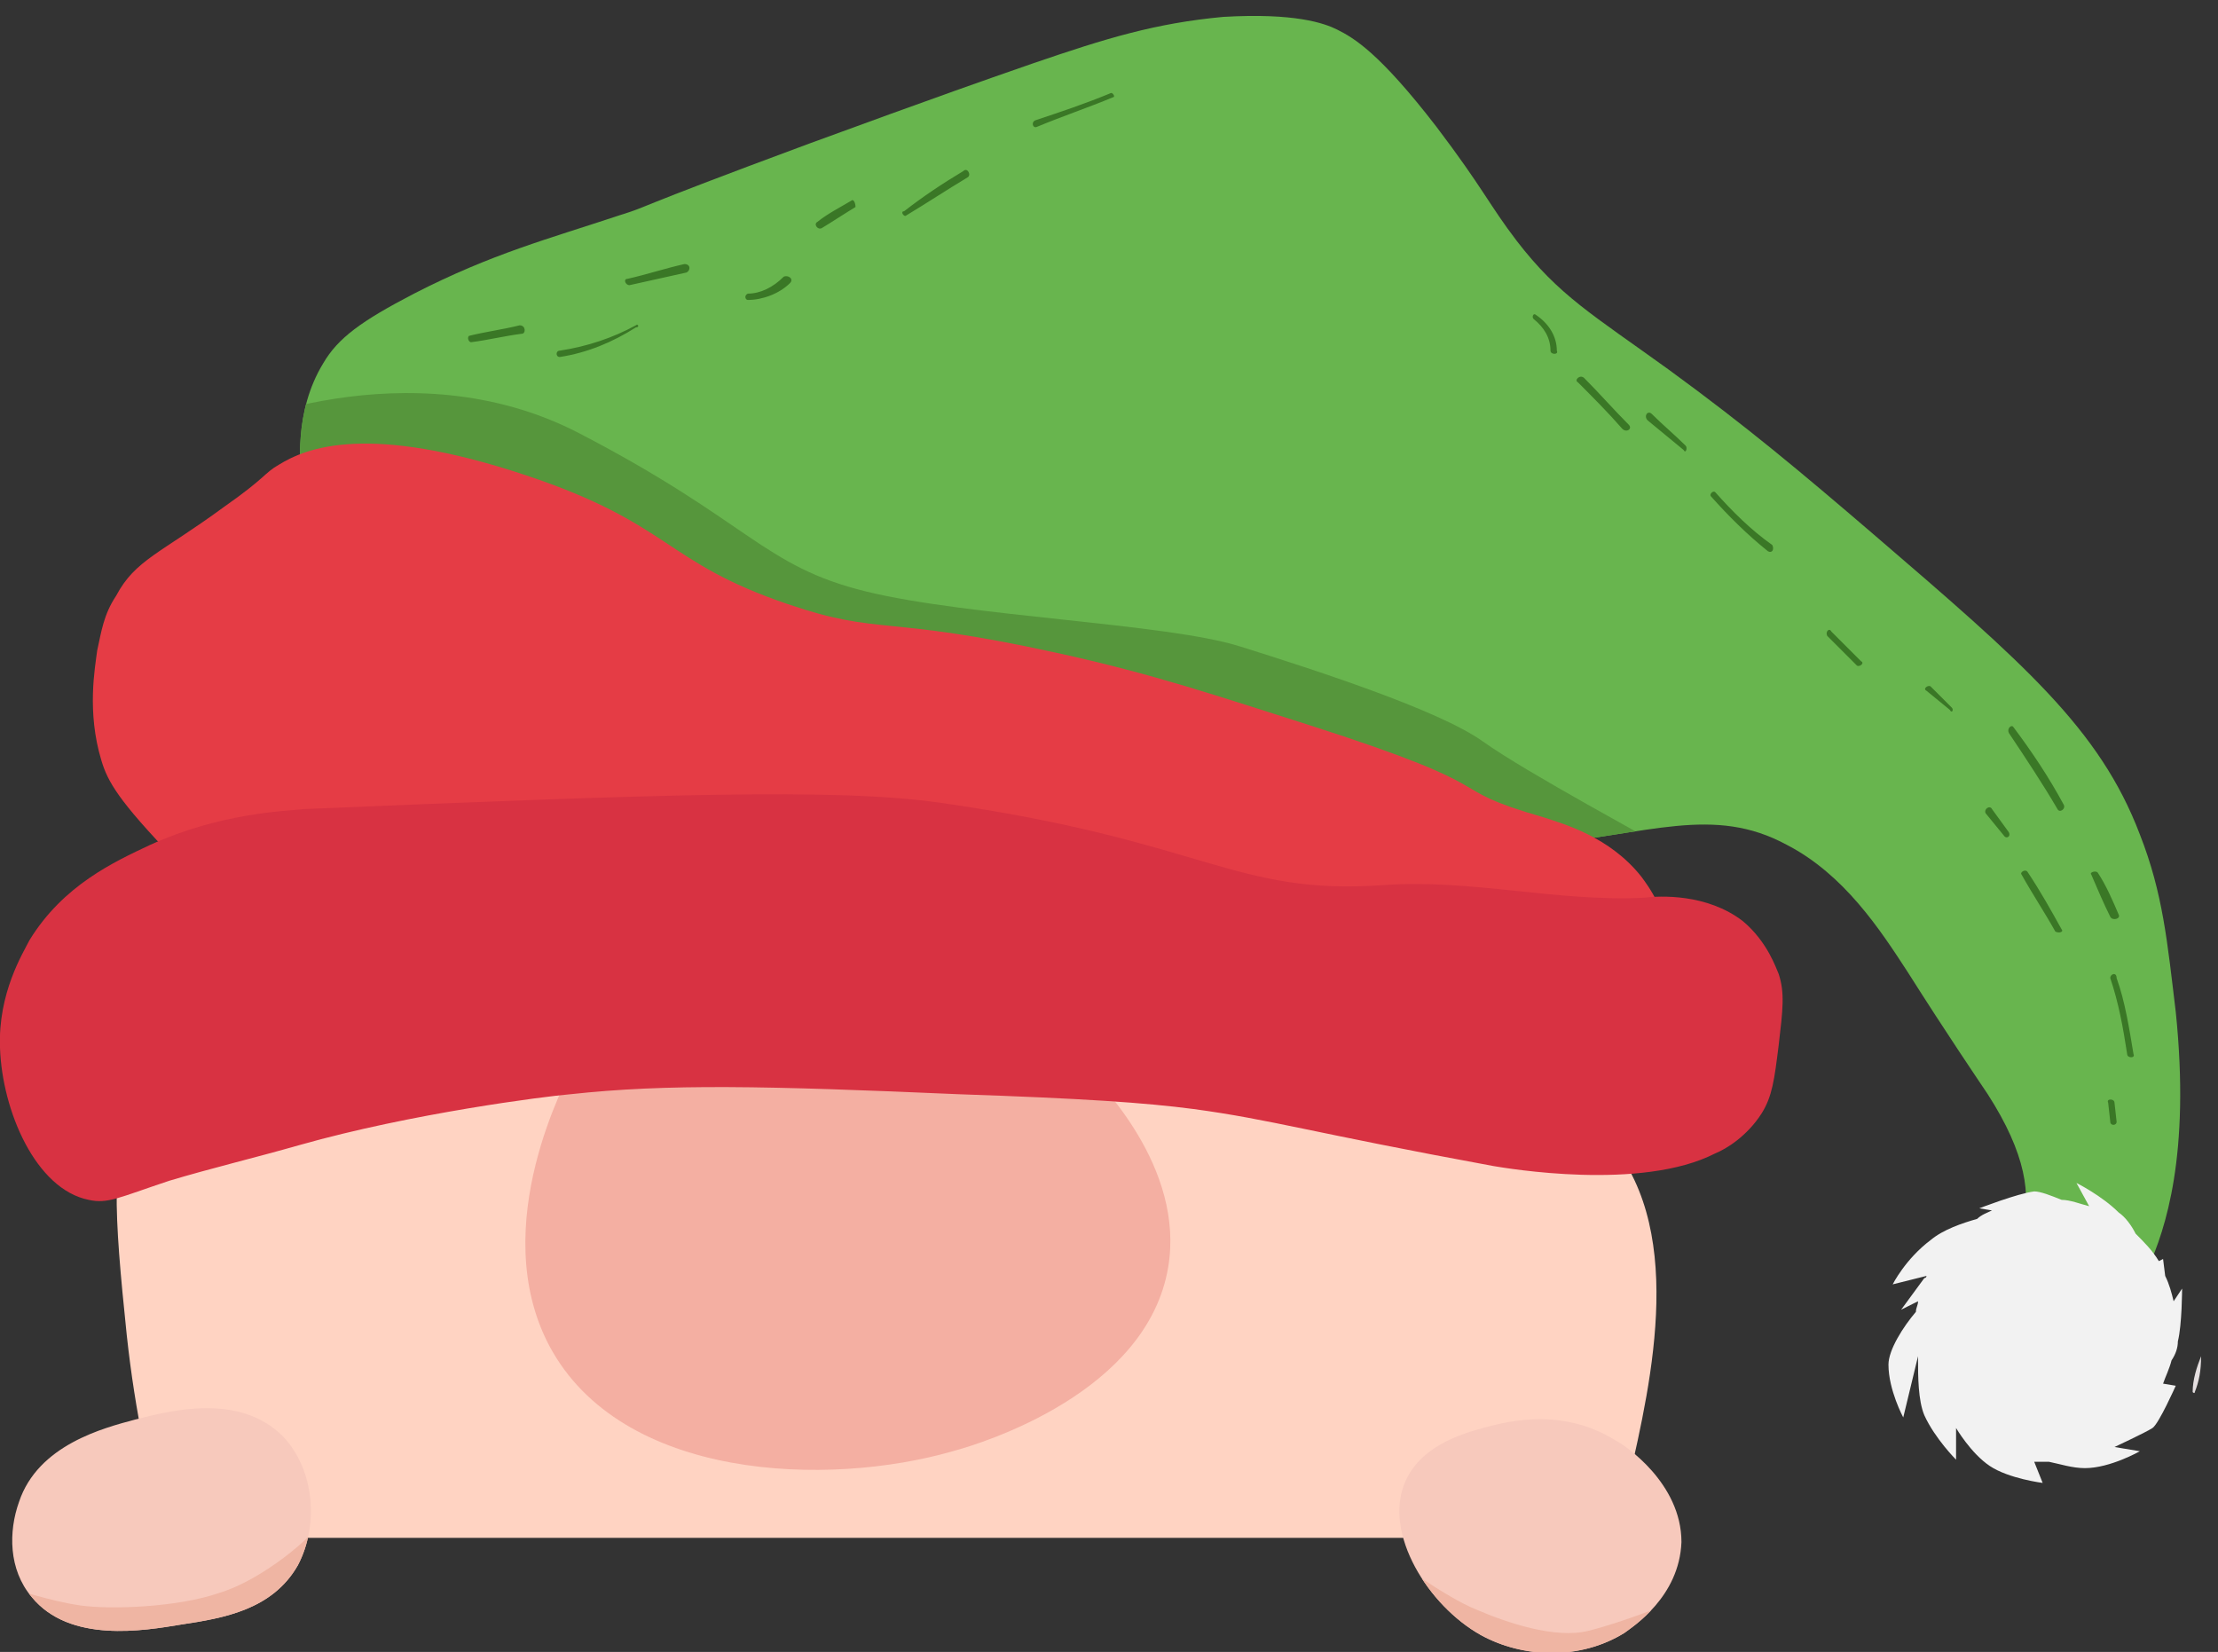 <svg xmlns="http://www.w3.org/2000/svg" xmlns:xlink="http://www.w3.org/1999/xlink" id="Livello_1" x="0px" y="0px" width="105px" height="78.2px" viewBox="0 0 105 78.2" style="enable-background:new 0 0 105 78.2;" xml:space="preserve"><rect x="0" y="0" width="105" height="78.2" fill="#333333" stroke="none"/><style type="text/css">	.st0{fill:#FFD3C2;}	.st1{clip-path:url(#XMLID_00000119796465341256343140000015696393707113986176_);fill:#56963C;}	.st2{fill:#E5DFE0;}	.st3{fill:#F4AFA2;}	.st4{fill:#E53C45;}	.st5{fill:#D83242;}	.st6{clip-path:url(#XMLID_00000126319866091345162490000011085720222441068461_);fill:#EFB5A3;}	.st7{clip-path:url(#XMLID_00000048495982551372824850000005469198001950434435_);fill:#EFB5A3;}	.st8{fill:#F2F2F2;}	.st9{fill-rule:evenodd;clip-rule:evenodd;fill:#3A7726;}</style><g>	<g>		<path class="st0" d="M77.1,70.1c1.1-4.8,2.8-12.2-1.2-16.4c-1.4-1.5-3.2-2.3-5.5-3.2c-2.7-1.1-4.7-1.4-8.1-1.8   c-11.1-1.6-10.4-1.5-11-1.6c-5-0.6-11.8-1.3-19.1-1.3C20.1,46,9.5,45.9,6.4,52.1c-1.2,2.4-1,5.3-0.4,11.1c0.4,3.7,1.1,6.9,1.9,9.6   h68.6C76.7,71.9,76.9,71.1,77.1,70.1z"></path>	</g>	<g>		<defs>			<path id="XMLID_00000142891626753552638300000015965370472619760541_" d="M14.3,23.2c-0.1-1.1-0.4-3.7,1-6c0.7-1.2,1.8-2,4.3-3.3    c3.7-1.9,6.4-2.6,9.7-3.7c1.6-0.5,0.1-0.1,9-3.4c1.4-0.5,5.4-2,10.6-3.8c3.5-1.2,5.8-1.9,9-2.2c3.4-0.2,4.8,0.3,5.4,0.6    c0.8,0.4,2,1.1,4.7,4.6c2.2,2.9,2.5,3.7,3.8,5.4c2,2.6,3.6,3.5,7.2,6.1c3.7,2.7,6.2,4.8,9.7,7.8c7.1,6.1,10.7,9.2,12.6,14.2    c1.1,2.8,1.3,5.1,1.7,8.4c0.7,6.8-0.5,10.3-1.3,12.1c-0.6,1.4-1.3,2.5-2.5,3.4c-1.8,1.2-4.6,1.9-5.6,0.7    c-0.1-0.1-0.3-0.4-0.4-1.4c-0.2-2,2.3-3.4,2.5-4.4c0.5-1.7,0.2-3.7-1.6-6.5c-0.4-0.6-1.9-2.8-3.8-5.8c-1.3-2-3-4.6-5.7-6    c-3.5-1.9-6.5-0.5-11.9,0c-4.1,0.4-5.6-0.2-14.5-1.3c-24.4-3-34.3-1.8-40.1-7.9C17.5,30.1,14.8,27.4,14.3,23.2z"></path>		</defs>		<use xlink:href="#XMLID_00000142891626753552638300000015965370472619760541_" style="overflow:visible;fill:#68B54E;"></use>		<clipPath id="XMLID_00000136385938054774411610000006559403162310534814_">			<use xlink:href="#XMLID_00000142891626753552638300000015965370472619760541_" style="overflow:visible;"></use>		</clipPath>		<path style="clip-path:url(#XMLID_00000136385938054774411610000006559403162310534814_);fill:#56963C;" d="M10.4,20.4   c0,0,8.9-4.1,17,0.1S36.1,26.8,41,28s14.2,1.5,17.7,2.6c3.5,1.1,9.4,3,11.5,4.5c2.1,1.5,8.1,4.7,8.7,5.1c0.6,0.4,1.4,5.2,0.8,5.6   s-16.4,1.8-18.2,1.4c-1.8-0.4-22.7-9.8-23-9.6c-0.3,0.2-13.2-6.1-13.7-6.1c-0.5-0.1-9.7-3.6-10.1-4.1S10.4,20.4,10.4,20.4z"></path>	</g>	<path class="st2" d="M104.2,64.2c-0.2,0.5-0.4,1.1-0.4,1.7c0,0,0.1,0.1,0.1,0C104.1,65.4,104.2,64.9,104.2,64.2  C104.3,64.2,104.2,64.2,104.2,64.2z"></path>	<path class="st3" d="M27.1,50.5C26.9,51,23,58,26,63.7c3.4,6.4,13.2,6.7,19.1,5c1.5-0.4,9.2-2.8,10.2-8.7c0.8-4.7-3.2-8.8-4.3-9.8  c-2.1-2-4.2-2.6-6.9-3.5c-3.8-1.2-9.5-3-13.8-0.1C28.7,47.8,27.8,49.2,27.1,50.5z"></path>	<path class="st4" d="M8.3,40.7C5.6,37.9,5.1,37,4.8,36c-0.7-2.3-0.3-4.4-0.2-5.2c0.2-0.9,0.3-1.7,0.9-2.6c0.9-1.7,2.1-2,5.1-4.2  c2-1.4,1.9-1.6,2.6-2c1.3-0.8,4.2-2,11.7,0.5c6.9,2.3,6.5,4.1,12.4,6.1c4.4,1.5,4.5,0.5,12.7,2.3c4.6,1,7.8,2.1,11.9,3.4  c10,3.2,6,2.9,11.2,4.4c0.9,0.3,3.1,0.9,4.6,2.8c0.3,0.4,1.5,2,1,3.3c-0.7,1.8-4.6,1.9-6.4,1.9c-9.6,0.1-17-1.4-22.9-1.9  c-9-0.8-17.4,0.3-19.5,0.6c-7.3,1.1-13,2.9-17.1-0.2C11.8,44.3,10.2,42.7,8.3,40.7z"></path>	<path class="st5" d="M4.2,56.8c-2.5-0.5-4.1-4.2-4.2-7.2c-0.1-2.6,1.1-4.5,1.4-5.1c1.6-2.6,4-3.7,5.7-4.5c3.3-1.5,6.3-1.6,7.3-1.7  c16.8-0.7,25.2-1,30.1-0.3c12.6,1.8,13.9,4.4,21,3.9c4.1-0.3,8.2,0.8,12.3,0.6c0.8-0.1,3-0.2,4.7,1.1c1.2,1,1.6,2.3,1.7,2.5  c0.3,0.9,0.2,1.7,0,3.4c-0.2,1.6-0.3,2.4-0.8,3.2c-0.7,1.1-1.7,1.7-2.2,1.9c-3.5,1.8-9.9,0.7-10.5,0.6C62,53.6,60.2,53,56.5,52.5  c-2.3-0.3-5.2-0.5-11.1-0.7c-9.2-0.4-13.8-0.5-18.4,0c-1.2,0.1-7.5,0.9-12.8,2.4c-2.1,0.6-4.2,1.1-6.2,1.7  C5.6,56.7,5.1,57,4.2,56.8z"></path>	<g>		<defs>			<path id="XMLID_00000008151227093968289260000009547048544572082358_" d="M66.5,70.2c-1,2.4,1.1,5.8,3.6,7.2    c2,1.1,4.7,1.2,6.8-0.1c0.4-0.3,2.6-1.7,2.7-4.3c0-2.8-2.7-4.6-3.1-4.8c-2.7-1.7-5.5-0.8-6.3-0.6C69.1,67.9,67.2,68.5,66.5,70.2z    "></path>		</defs>		<use xlink:href="#XMLID_00000008151227093968289260000009547048544572082358_" style="overflow:visible;fill:#F7C9BC;"></use>		<clipPath id="XMLID_00000126295693372373237190000000893784547981401508_">			<use xlink:href="#XMLID_00000008151227093968289260000009547048544572082358_" style="overflow:visible;"></use>		</clipPath>		<path style="clip-path:url(#XMLID_00000126295693372373237190000000893784547981401508_);fill:#EFB5A3;" d="M65.8,73.7   c0.2,0.1,2.6,1.9,4.1,2.5c1.4,0.6,3.7,1.4,5.3,1c1.6-0.4,3.9-1.3,4.2-1.5s2.2,0.7,2.2,0.7l-2.4,4c0,0-6.2,0.9-6.7,0.7   c-0.5-0.2-5.5-1.4-5.7-1.5s-1.2-3.1-1.2-3.2S65.8,73.7,65.8,73.7z"></path>	</g>	<g>		<defs>			<path id="XMLID_00000171705299347835655960000016384099521332927625_" d="M6.4,67.2c-1.5,0.4-4.6,1.2-5.5,3.9    c-0.5,1.4-0.5,3.2,0.6,4.5c1.8,2.2,5.3,1.6,7.1,1.3c2-0.3,4.3-0.7,5.5-2.8c1-1.9,0.8-4.5-0.7-6.1C11.3,65.9,8,66.8,6.4,67.2z"></path>		</defs>		<use xlink:href="#XMLID_00000171705299347835655960000016384099521332927625_" style="overflow:visible;fill:#F7C9BC;"></use>		<clipPath id="XMLID_00000156584893114776198210000006270558410003159482_">			<use xlink:href="#XMLID_00000171705299347835655960000016384099521332927625_" style="overflow:visible;"></use>		</clipPath>		<path style="clip-path:url(#XMLID_00000156584893114776198210000006270558410003159482_);fill:#EFB5A3;" d="M0.6,75.2   c0,0,1.8,0.6,3.2,0.8s4.6,0.1,6.6-0.6c2-0.6,4.5-2.7,4.8-3.4c0.4-0.7,0.4,3.9,0.4,3.9S9,82.4,7.9,82.3s-8.3-1.8-8.3-1.8L0.6,75.2z   "></path>	</g>	<path class="st8" d="M103.1,63.5c0.2-0.8,0.2-2.5,0.2-2.5l-0.4,0.6c-0.1-0.4-0.2-0.8-0.4-1.2l-0.1-0.8l-0.2,0.1  c-0.3-0.5-0.7-0.9-1.1-1.3c-0.2-0.4-0.5-0.8-0.8-1c-0.8-0.8-2-1.4-2-1.4l0.6,1.1c-0.4-0.1-0.9-0.3-1.3-0.3c-0.5-0.2-1-0.4-1.3-0.4  c-0.8,0.1-2.6,0.8-2.6,0.8l0.6,0.1c-0.2,0.1-0.5,0.2-0.7,0.4c-0.7,0.2-1.6,0.5-2.2,1c-1.2,0.9-1.8,2.1-1.8,2.1l1.6-0.4  c0,0,0,0.1-0.1,0.1L90,62l0.8-0.4c0,0.2-0.1,0.3-0.1,0.5c-0.6,0.7-1.3,1.8-1.3,2.5c0,1.2,0.7,2.5,0.7,2.5l0.7-2.9  c0,0.1,0,0.1,0,0.2c0,0.7,0,1.9,0.3,2.6c0.5,1.1,1.5,2.1,1.5,2.1v-1.5c0,0,0.7,1.2,1.6,1.8c0.9,0.6,2.5,0.8,2.5,0.8l-0.4-1  c0.2,0,0.4,0,0.6,0H97c0.5,0.1,1.1,0.3,1.7,0.3c1.2,0,2.6-0.8,2.6-0.8l-1.2-0.2c0,0,1.5-0.7,1.8-0.9c0.3-0.2,1.1-2,1.1-2l-0.6-0.1  c0.1-0.3,0.3-0.7,0.4-1.1C103,64.1,103.1,63.8,103.1,63.5z"></path></g><path class="st9" d="M30.1,15.4c-1.1,0.6-2.3,1-3.6,1.2c-0.2,0-0.2,0.3,0,0.3c1.3-0.2,2.5-0.7,3.6-1.4 C30.3,15.5,30.2,15.3,30.1,15.4 M99.9,46.3c0.4,1.2,0.6,2.3,0.8,3.6c0,0.2,0.4,0.2,0.3,0c-0.2-1.2-0.4-2.5-0.8-3.6 C100.2,46,99.9,46.1,99.9,46.3 M86.5,30.1c0.5,0.5,0.9,0.9,1.4,1.4c0.1,0.1,0.4-0.1,0.2-0.2l-1.4-1.4C86.6,29.7,86.4,29.9,86.5,30.1  M97.6,44c-0.5-0.9-1-1.8-1.6-2.7c-0.1-0.2-0.4,0-0.3,0.1c0.5,0.9,1.1,1.8,1.6,2.7C97.5,44.2,97.7,44.1,97.6,44 M40.3,9.5 c-0.5,0.3-1.1,0.6-1.6,1c-0.2,0.1,0,0.4,0.2,0.3c0.5-0.3,1.1-0.7,1.6-1C40.5,9.6,40.4,9.4,40.3,9.5 M95.1,34.7 c0.8,1.2,1.6,2.4,2.3,3.6c0.1,0.2,0.4,0,0.3-0.2c-0.7-1.3-1.5-2.5-2.4-3.7C95.2,34.3,95,34.5,95.1,34.7 M81,23.5 c0.8,0.9,1.7,1.8,2.7,2.6c0.2,0.1,0.3-0.1,0.2-0.3c-1-0.7-1.9-1.6-2.7-2.5C81.1,23.2,80.9,23.4,81,23.5 M52.6,4.4 c-1.2,0.5-2.4,0.9-3.6,1.3c-0.2,0.1-0.1,0.4,0.1,0.3c1.2-0.5,2.4-0.9,3.6-1.4C52.8,4.6,52.7,4.4,52.6,4.4 M22.3,16.2 c0.8-0.1,1.6-0.3,2.4-0.4c0.2,0,0.2-0.4-0.1-0.4c-0.8,0.2-1.6,0.3-2.4,0.5C22.1,16,22.2,16.2,22.3,16.2 M29.8,13.5 c0.9-0.2,1.8-0.4,2.7-0.6c0.2-0.1,0.2-0.4-0.1-0.4c-0.9,0.2-1.8,0.5-2.7,0.7C29.5,13.2,29.6,13.5,29.8,13.5 M35.4,14.2 c0.7,0,1.5-0.3,2-0.8c0.2-0.2-0.1-0.4-0.3-0.3c-0.5,0.5-1.1,0.8-1.7,0.8C35.2,14,35.3,14.2,35.4,14.2 M99,41.4 c0.3,0.7,0.6,1.4,0.9,2c0.1,0.2,0.5,0.1,0.4-0.1c-0.3-0.7-0.6-1.4-1-2C99.2,41.2,98.9,41.3,99,41.4 M79.8,21.1 c-0.5-0.5-1.1-1-1.6-1.5c-0.2-0.2-0.4,0.1-0.2,0.3c0.6,0.5,1.1,0.9,1.7,1.4C79.8,21.5,79.9,21.2,79.8,21.1 M100.2,53.1l-0.1-0.9 c0-0.2-0.4-0.2-0.3,0l0.1,0.9C99.9,53.3,100.2,53.3,100.2,53.1 M92.4,33.5l-1-1c-0.1-0.1-0.4,0.1-0.2,0.2l1.1,0.9 C92.4,33.8,92.5,33.6,92.4,33.5 M95.1,39.4l-0.8-1.1c-0.1-0.2-0.4,0-0.3,0.2l0.9,1.1C95,39.7,95.2,39.6,95.1,39.4 M42.9,10.2 c1-0.6,1.9-1.2,2.9-1.8c0.2-0.1,0-0.5-0.2-0.3c-1,0.6-1.9,1.2-2.8,1.9C42.6,10,42.8,10.3,42.9,10.2 M77.1,20.1 c-0.7-0.7-1.4-1.5-2.1-2.2c-0.2-0.2-0.5,0.1-0.3,0.2c0.7,0.7,1.4,1.4,2.1,2.2C77,20.5,77.3,20.3,77.1,20.1 M72.6,15.1 c0.5,0.4,0.8,0.9,0.8,1.5c0,0.2,0.4,0.2,0.3,0c0-0.7-0.4-1.3-1-1.7C72.6,14.8,72.5,15,72.6,15.1"></path></svg>